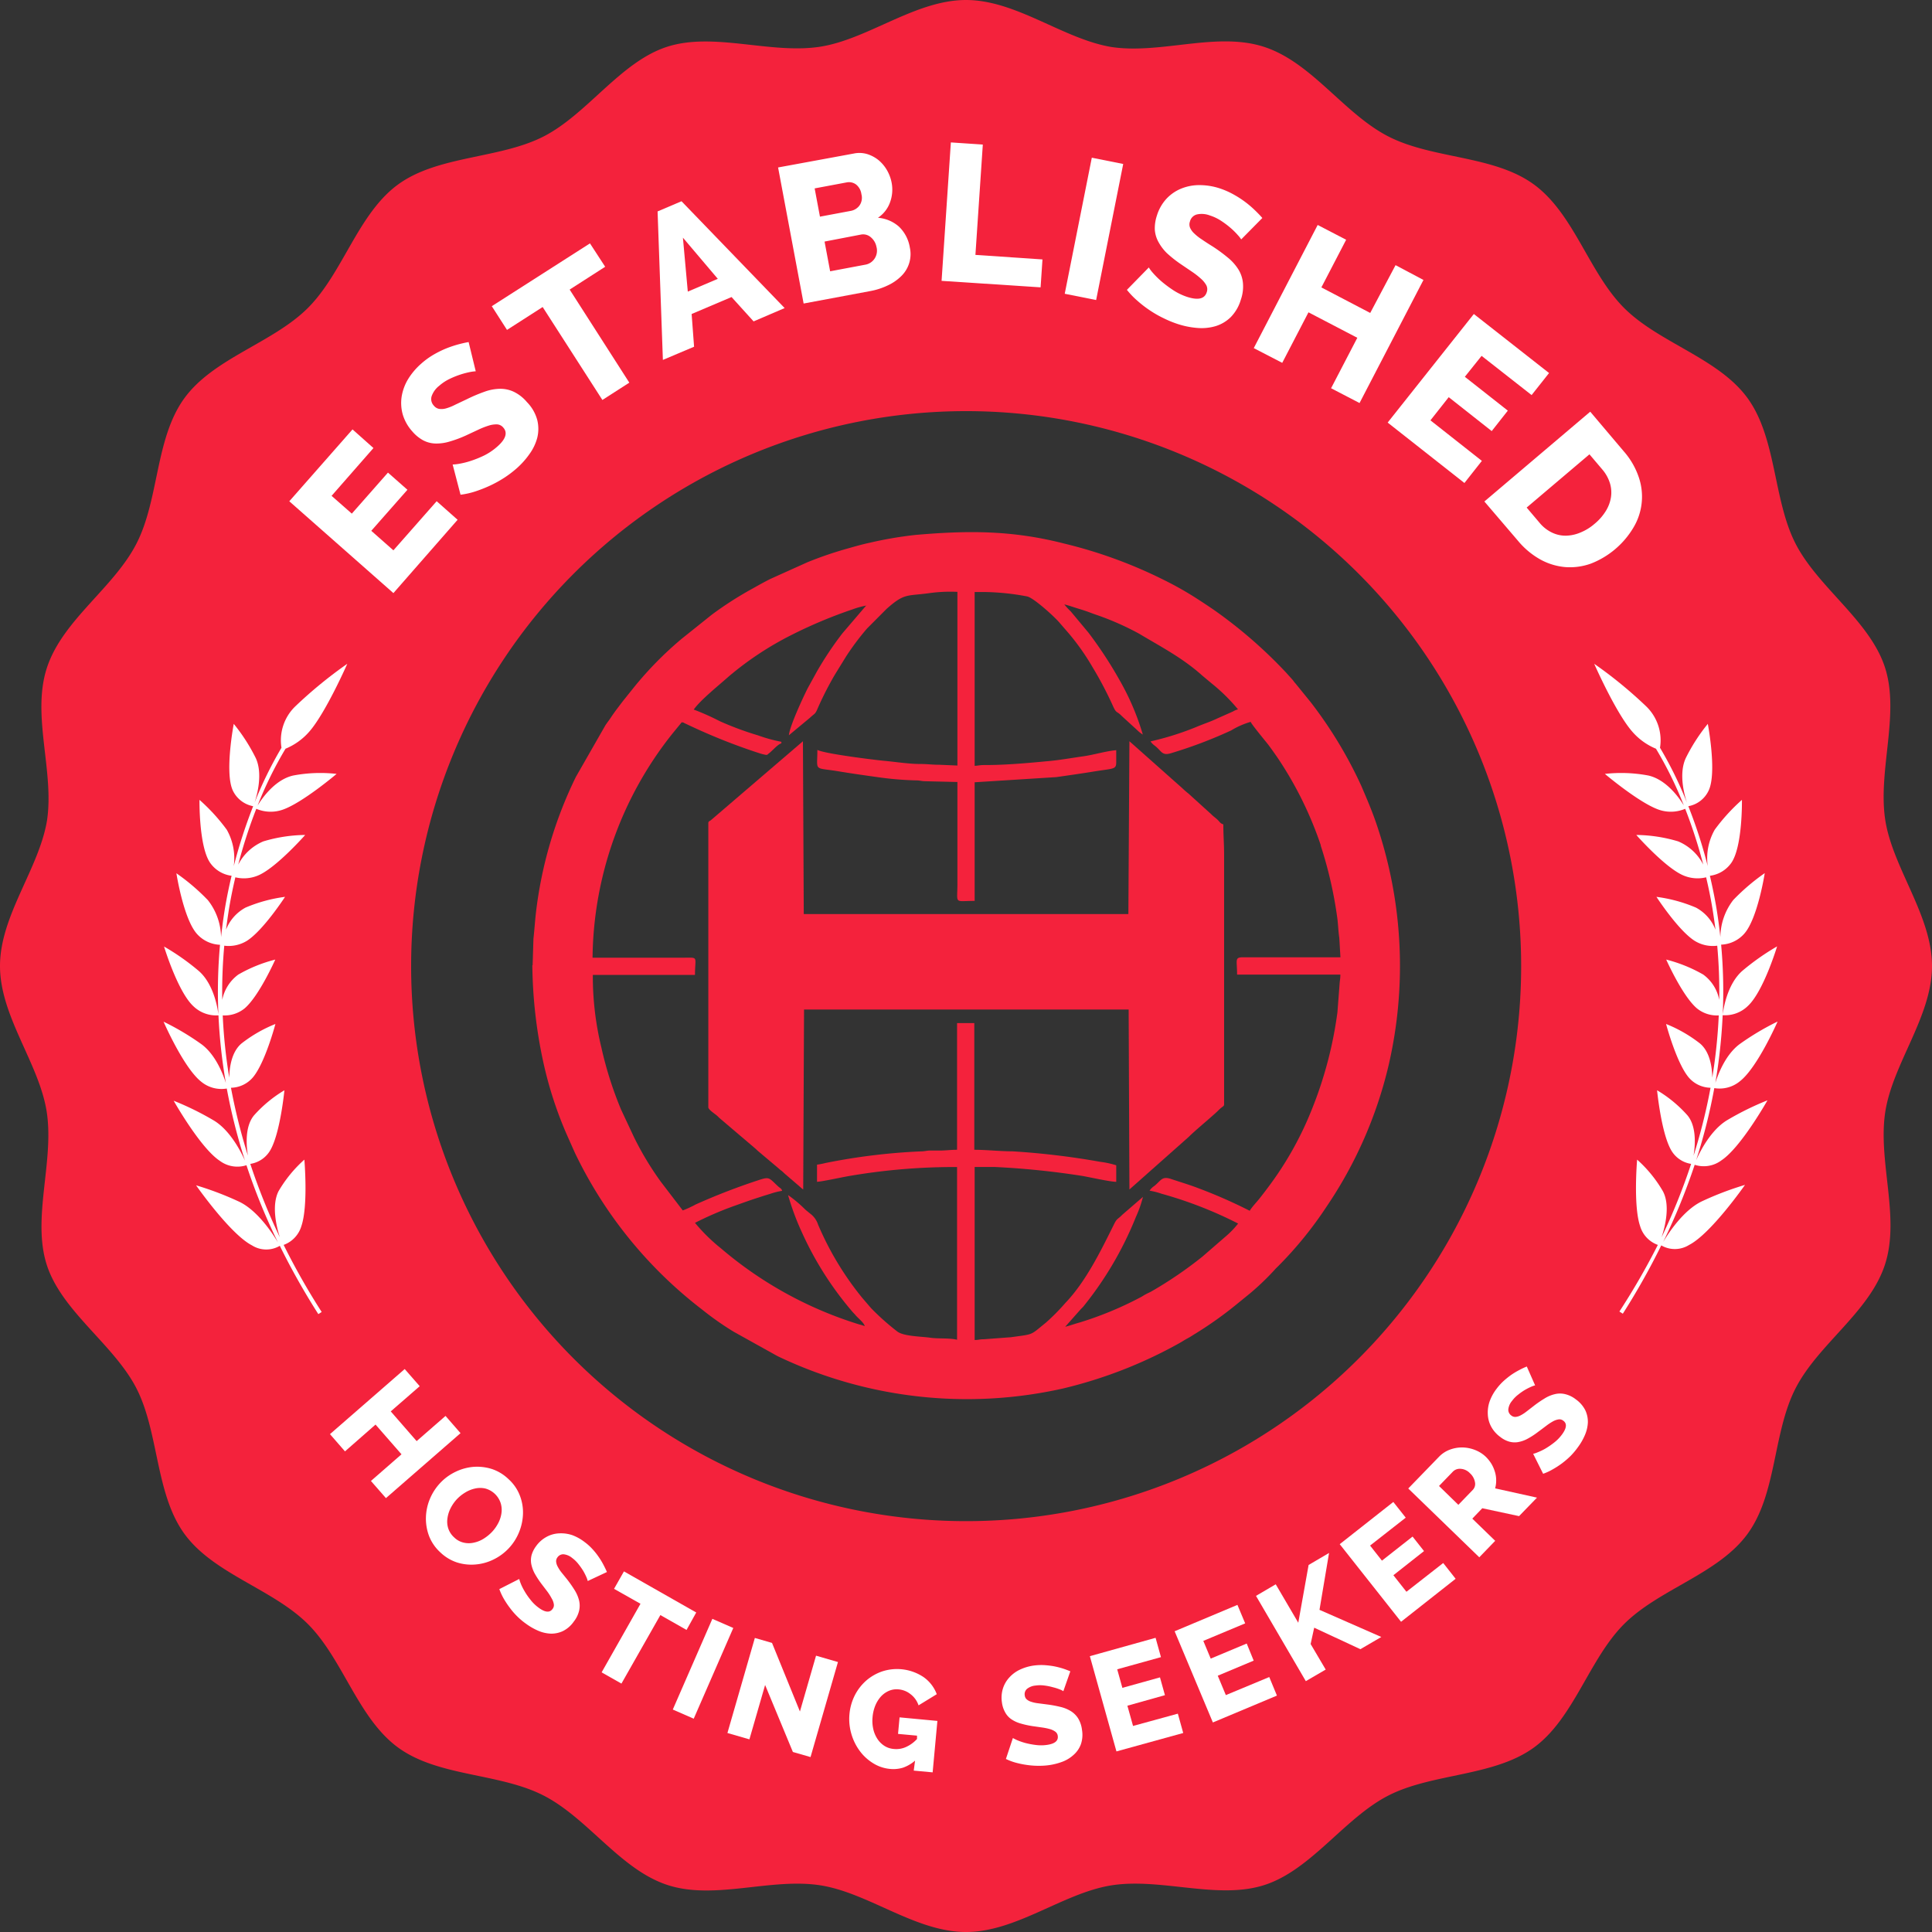 <svg xmlns="http://www.w3.org/2000/svg" viewBox="0 0 276.88 276.88"><rect x="0" y="0" width="276.88" height="276.88" fill="#333333" stroke="none"/><defs><style>.cls-1,.cls-3{fill:#f4223c;}.cls-2{fill:#fff;}.cls-3{fill-rule:evenodd;}</style></defs><g id="Layer_2" data-name="Layer 2"><g id="Layer_1-2" data-name="Layer 1"><path class="cls-1" d="M270.19,159.31c1.09-6.93,6.69-13.64,6.69-20.87s-5.6-14-6.69-20.87c-1.11-7.12,2.12-15.22-.05-21.92s-9.62-11.47-12.83-17.77-2.69-15.08-6.86-20.82-12.67-7.9-17.7-12.93-7.17-13.5-12.93-17.7S205.37,22.82,199,19.57,188.05,9,181.23,6.74s-14.8,1.06-21.92,0C152.38,5.6,145.67,0,138.44,0s-14,5.6-20.87,6.69c-7.12,1.11-15.22-2.13-21.92,0S84.18,16.36,77.88,19.57,62.8,22.26,57.06,26.43s-7.9,12.67-12.93,17.7-13.5,7.17-17.7,12.93-3.61,14.45-6.86,20.82S9,88.83,6.74,95.65s1.06,14.8,0,21.92C5.6,124.5,0,131.2,0,138.44s5.6,13.94,6.69,20.87c1.11,7.12-2.13,15.22,0,21.92S16.36,192.7,19.57,199s2.69,15.08,6.86,20.82,12.67,7.9,17.7,12.93,7.17,13.5,12.93,17.7,14.45,3.61,20.82,6.86,11,10.61,17.77,12.83,14.8-1.06,21.92.05c6.93,1.09,13.63,6.69,20.87,6.69s13.94-5.6,20.87-6.69c7.12-1.11,15.22,2.12,21.92-.05s11.47-9.62,17.77-12.83,15.08-2.69,20.82-6.86,7.9-12.67,12.93-17.7,13.5-7.17,17.7-12.93,3.61-14.45,6.86-20.82,10.61-10.95,12.83-17.77S269.08,166.43,270.19,159.31ZM138.44,218A79.54,79.54,0,1,1,218,138.44,79.53,79.53,0,0,1,138.44,218Z"/><path class="cls-2" d="M66,205.39,55.31,214.7l-2.15-2.46,4.38-3.82-3.72-4.26L49.44,208l-2.15-2.47L58,196.2l2.15,2.46L56,202.27l3.71,4.26,4.14-3.61Z"/><path class="cls-2" d="M63.09,222.46a6.21,6.21,0,0,1-1.6-2.33,7.06,7.06,0,0,1-.45-2.64,7.37,7.37,0,0,1,.55-2.63,7.64,7.64,0,0,1,1.46-2.29,7.37,7.37,0,0,1,2.21-1.63,7.27,7.27,0,0,1,2.59-.72,7,7,0,0,1,2.65.31A6.29,6.29,0,0,1,72.9,212a6.1,6.1,0,0,1,1.6,2.33,6.68,6.68,0,0,1,.45,2.64,7.53,7.53,0,0,1-.57,2.63,7.45,7.45,0,0,1-3.64,3.89,7.13,7.13,0,0,1-2.59.72,6.85,6.85,0,0,1-2.65-.29A6.3,6.3,0,0,1,63.09,222.46Zm2.38-7.6a5.65,5.65,0,0,0-.91,1.32,4.45,4.45,0,0,0-.44,1.46,3.17,3.17,0,0,0,.13,1.43,3,3,0,0,0,.85,1.27,2.82,2.82,0,0,0,1.36.74,3.23,3.23,0,0,0,1.45,0,4.27,4.27,0,0,0,1.41-.57,6.19,6.19,0,0,0,1.22-1,5.65,5.65,0,0,0,.91-1.32,4.38,4.38,0,0,0,.43-1.45,3.25,3.25,0,0,0-.16-1.42,3.18,3.18,0,0,0-2.18-2,3.33,3.33,0,0,0-1.44,0,4.52,4.52,0,0,0-1.4.56A5.67,5.67,0,0,0,65.47,214.86Z"/><path class="cls-2" d="M84.23,226.58a3.13,3.13,0,0,0-.17-.51,9.38,9.38,0,0,0-.45-.9,10,10,0,0,0-.7-1,4.61,4.61,0,0,0-.92-.9,2.26,2.26,0,0,0-1.21-.52,1,1,0,0,0-.89.44.91.91,0,0,0-.19.6,1.84,1.84,0,0,0,.2.68,5.32,5.32,0,0,0,.53.83l.81,1a17.88,17.88,0,0,1,1.11,1.58,5.16,5.16,0,0,1,.64,1.49,3.22,3.22,0,0,1,0,1.48,4,4,0,0,1-.75,1.53,4.14,4.14,0,0,1-1.56,1.37,3.86,3.86,0,0,1-1.75.37,5,5,0,0,1-1.81-.42,8.9,8.9,0,0,1-1.74-1,9.72,9.72,0,0,1-1.2-1,10.27,10.27,0,0,1-1.07-1.22,13.07,13.07,0,0,1-.9-1.34,8.77,8.77,0,0,1-.65-1.4l2.85-1.45a6.12,6.12,0,0,0,.21.63,7.79,7.79,0,0,0,.54,1.09,9.37,9.37,0,0,0,.86,1.25,5.74,5.74,0,0,0,1.17,1.14c.93.69,1.6.75,2,.18a.86.86,0,0,0,.18-.68,2.25,2.25,0,0,0-.3-.81,7.75,7.75,0,0,0-.63-1L77.61,227a13.2,13.2,0,0,1-1-1.53,4.94,4.94,0,0,1-.48-1.36,3,3,0,0,1,.06-1.27,4,4,0,0,1,.64-1.26,4.44,4.44,0,0,1,1.52-1.34,4.12,4.12,0,0,1,1.77-.49A5.08,5.08,0,0,1,82,220a6.76,6.76,0,0,1,1.79,1,7.54,7.54,0,0,1,1.11,1,9.86,9.86,0,0,1,.88,1.1,10.37,10.37,0,0,1,.69,1.13c.2.38.37.73.51,1.06Z"/><path class="cls-2" d="M98.39,233.59l-3.75-2.13-5.58,9.82-2.84-1.61,5.57-9.83L88,227.7l1.42-2.5,10.36,5.89Z"/><path class="cls-2" d="M96.42,245l5.67-13,3,1.31-5.67,13Z"/><path class="cls-2" d="M109.65,241.48l-2.25,7.79-3.15-.91,3.93-13.62,2.46.71,4,9.83,2.31-8,3.14.91-3.93,13.62-2.53-.73Z"/><path class="cls-2" d="M131.14,252.32a5.31,5.31,0,0,1-1.7,1,4.68,4.68,0,0,1-1.88.19,5.5,5.5,0,0,1-2.45-.83,6.8,6.8,0,0,1-1.92-1.78,7.65,7.65,0,0,1-1.19-2.45,7.55,7.55,0,0,1-.26-2.8,7.45,7.45,0,0,1,.77-2.7,7.13,7.13,0,0,1,1.64-2.11,6.94,6.94,0,0,1,2.29-1.31,6.84,6.84,0,0,1,5.92.82,5.22,5.22,0,0,1,1.89,2.45l-2.61,1.6a3.35,3.35,0,0,0-1.13-1.59,3.18,3.18,0,0,0-1.73-.7,2.81,2.81,0,0,0-1.39.21,3.41,3.41,0,0,0-1.14.81,4.61,4.61,0,0,0-.81,1.3,5.7,5.7,0,0,0-.39,1.65,5.33,5.33,0,0,0,.1,1.71,4.25,4.25,0,0,0,.59,1.41,3.37,3.37,0,0,0,1,1,2.93,2.93,0,0,0,1.36.45,3.36,3.36,0,0,0,1.71-.27,4.85,4.85,0,0,0,1.61-1.16l0-.48-2.72-.25.22-2.37,5.42.51-.68,7.37-2.71-.25Z"/><path class="cls-2" d="M152.39,242.37a2.27,2.27,0,0,0-.47-.24,7.16,7.16,0,0,0-1-.32,8.2,8.2,0,0,0-1.22-.25,4.64,4.64,0,0,0-1.29,0,2.27,2.27,0,0,0-1.23.48,1,1,0,0,0-.32.93.87.87,0,0,0,.28.57,1.73,1.73,0,0,0,.62.34,4.89,4.89,0,0,0,1,.22l1.31.17a17.09,17.09,0,0,1,1.9.35,5.07,5.07,0,0,1,1.5.61,3.29,3.29,0,0,1,1.05,1.05,4.08,4.08,0,0,1,.54,1.61,4.23,4.23,0,0,1-.15,2.07,3.75,3.75,0,0,1-1,1.49,5,5,0,0,1-1.58,1,9.08,9.08,0,0,1-1.94.51,10.29,10.29,0,0,1-1.59.1,11,11,0,0,1-1.62-.12,12.28,12.28,0,0,1-1.58-.32,7.94,7.94,0,0,1-1.44-.54l1-3c.08.05.27.15.59.3a9.43,9.43,0,0,0,1.15.4,11.26,11.26,0,0,0,1.49.29,5.93,5.93,0,0,0,1.63,0c1.15-.16,1.67-.59,1.57-1.29a.87.87,0,0,0-.35-.61,2.46,2.46,0,0,0-.78-.37,8.43,8.43,0,0,0-1.12-.23l-1.4-.2a13,13,0,0,1-1.77-.4,4.5,4.5,0,0,1-1.3-.63,2.85,2.85,0,0,1-.85-1,3.9,3.9,0,0,1-.43-1.35,4.48,4.48,0,0,1,.14-2,4.23,4.23,0,0,1,.92-1.59,4.81,4.81,0,0,1,1.52-1.12,6.83,6.83,0,0,1,1.94-.58,8.24,8.24,0,0,1,1.48-.07,12.39,12.39,0,0,1,1.41.16,12.16,12.16,0,0,1,1.29.32c.4.13.77.27,1.1.41Z"/><path class="cls-2" d="M168.8,245.59l.77,2.77L160,251l-3.81-13.65,9.42-2.63.77,2.77-6.27,1.74.74,2.66,5.39-1.5.71,2.55-5.38,1.51.81,2.9Z"/><path class="cls-2" d="M181.9,240.34,183,243l-9.18,3.85-5.48-13.07,9-3.78,1.11,2.65-6,2.51,1.06,2.54,5.16-2.16,1,2.45-5.15,2.16,1.16,2.78Z"/><path class="cls-2" d="M187.14,240.93,180,228.71l2.83-1.66,3.23,5.51,1.48-8.28,2.93-1.72-1.37,8.15,8.86,3.89-3,1.75-6.62-3.08-.51,2.34,2.16,3.66Z"/><path class="cls-2" d="M206.83,224l1.78,2.26-7.82,6.16L192,221.3l7.68-6.05,1.78,2.25-5.11,4,1.7,2.16,4.39-3.45,1.64,2.08-4.39,3.46,1.87,2.37Z"/><path class="cls-2" d="M212,223.18l-10.18-9.86,4.45-4.59a4.19,4.19,0,0,1,1.58-1,4.94,4.94,0,0,1,1.81-.29,5.21,5.21,0,0,1,1.78.38,4.69,4.69,0,0,1,1.49.95,5.4,5.4,0,0,1,.8,1,4.93,4.93,0,0,1,.5,1.13,4.07,4.07,0,0,1,.19,1.2,4.12,4.12,0,0,1-.15,1.2l6,1.33-2.57,2.65-5.27-1.13L211,217.64l3.28,3.18ZM209,215.66l2.08-2.15a1.23,1.23,0,0,0,.3-1.1,2.26,2.26,0,0,0-.72-1.28,2,2,0,0,0-1.34-.63,1.39,1.39,0,0,0-1.09.39l-2,2.07Z"/><path class="cls-2" d="M220,198.54a3.53,3.53,0,0,0-.5.17,9.38,9.38,0,0,0-.9.45,7.8,7.8,0,0,0-1,.69,4.4,4.4,0,0,0-.91.92,2.25,2.25,0,0,0-.53,1.21,1,1,0,0,0,.43.88.87.87,0,0,0,.6.2,1.83,1.83,0,0,0,.69-.2,5.15,5.15,0,0,0,.82-.52l1.05-.81a15.86,15.86,0,0,1,1.59-1.1,4.86,4.86,0,0,1,1.49-.63,3.09,3.09,0,0,1,1.48,0,4,4,0,0,1,1.53.75,4.29,4.29,0,0,1,1.36,1.57,3.89,3.89,0,0,1,.36,1.76,5.2,5.2,0,0,1-.43,1.8,8.59,8.59,0,0,1-1,1.73,10.64,10.64,0,0,1-1,1.2,12.4,12.4,0,0,1-1.23,1.07,12,12,0,0,1-1.35.88,7.65,7.65,0,0,1-1.4.65l-1.43-2.86a3.53,3.53,0,0,0,.63-.21,8,8,0,0,0,1.09-.52,11.35,11.35,0,0,0,1.26-.86,6,6,0,0,0,1.14-1.16c.69-.93.76-1.6.19-2a.86.86,0,0,0-.68-.18,2.42,2.42,0,0,0-.81.29,7.75,7.75,0,0,0-.95.63c-.35.26-.72.55-1.14.85a10.83,10.83,0,0,1-1.53,1,4.45,4.45,0,0,1-1.36.48,2.91,2.91,0,0,1-1.28-.07,3.66,3.66,0,0,1-1.25-.65,4.45,4.45,0,0,1-1.34-1.52,4.1,4.1,0,0,1-.47-1.77,4.89,4.89,0,0,1,.28-1.87,6.76,6.76,0,0,1,1-1.79,8.07,8.07,0,0,1,1-1.1,12.46,12.46,0,0,1,1.1-.88,11.4,11.4,0,0,1,1.14-.68,10,10,0,0,1,1.07-.5Z"/><path class="cls-2" d="M237.59,178.41a4.07,4.07,0,0,1-2.54-2.69c-1-2.92-.43-9.53-.43-9.53a18.36,18.36,0,0,1,3.7,4.54c1.06,2,.33,5-.2,6.6a89.16,89.16,0,0,0,4.24-10.53,4,4,0,0,1-2.88-2c-1.41-2.47-2-8.55-2-8.55a18.27,18.27,0,0,1,4.36,3.6c1.3,1.57,1.12,4.23.87,5.77a80.37,80.37,0,0,0,2.43-9.73,4.22,4.22,0,0,1-3.11-1.46c-1.77-2.07-3.26-7.68-3.26-7.68a19.74,19.74,0,0,1,4.88,2.81c1.43,1.22,1.72,3.43,1.74,4.89a77.24,77.24,0,0,0,.93-8.93,4.55,4.55,0,0,1-3.12-1c-2.08-1.75-4.41-7-4.41-7a21,21,0,0,1,5.31,2.15,5.85,5.85,0,0,1,2.29,3.63,74,74,0,0,0-.29-7.77,4.93,4.93,0,0,1-3.22-.69c-2.35-1.47-5.49-6.31-5.49-6.31a21.54,21.54,0,0,1,5.66,1.54,6.08,6.08,0,0,1,2.8,3.17c-.12-1-.27-2-.43-3-.26-1.57-.57-3.07-.91-4.51a5.19,5.19,0,0,1-3.44-.35c-2.6-1.22-6.57-5.72-6.57-5.72a21.61,21.61,0,0,1,6,.92,7.14,7.14,0,0,1,3.6,3.33,71.38,71.38,0,0,0-2.59-8,5.25,5.25,0,0,1-3.81.12c-2.83-1-7.7-5.12-7.7-5.12a21,21,0,0,1,6.22.23c2.6.58,4.46,3.24,5.1,4.3a54.29,54.29,0,0,0-4-8.14,9.1,9.1,0,0,1-3.44-2.5c-2.36-2.73-5.41-9.67-5.41-9.67a62.62,62.62,0,0,1,7.43,6.08,6.75,6.75,0,0,1,2,5.95,55.69,55.69,0,0,1,3.86,7.87c-.39-1.17-1.2-4.18-.16-6.4a26,26,0,0,1,3.15-4.89s1.34,7,.12,9.56a4,4,0,0,1-2.91,2.24,69.7,69.7,0,0,1,2.78,8.59,8.26,8.26,0,0,1,1-5.22,27.13,27.13,0,0,1,3.9-4.28s.11,6.63-1.5,9a4.44,4.44,0,0,1-3.09,1.88c.34,1.46.66,3,.93,4.59q.33,2,.57,4.2a8.85,8.85,0,0,1,1.85-5.32,30.2,30.2,0,0,1,4.51-3.85s-1,6.45-2.91,8.65a4.67,4.67,0,0,1-3.34,1.6,73.34,73.34,0,0,1,.23,10c.08-.63.58-4.27,2.79-6.23a34.49,34.49,0,0,1,5-3.52s-1.94,6.44-4.18,8.53a4.69,4.69,0,0,1-3.62,1.33,79,79,0,0,1-1.05,9.7c.42-1.33,1.49-4.08,3.49-5.56a37.58,37.58,0,0,1,5.43-3.23s-2.87,6.57-5.38,8.54a4.57,4.57,0,0,1-3.69,1,80.52,80.52,0,0,1-2.6,10.33c.58-1.31,2.11-4.3,4.4-5.71a41.58,41.58,0,0,1,5.82-2.87s-3.82,6.78-6.61,8.61a4.21,4.21,0,0,1-3.82.63,91.26,91.26,0,0,1-4.52,11.07c.72-1.22,2.86-4.52,5.5-5.81a44.77,44.77,0,0,1,6.23-2.38s-4.88,7-8,8.6a3.86,3.86,0,0,1-4,.07,102.19,102.19,0,0,1-5.51,9.79l-.49-.31A102,102,0,0,0,237.59,178.41Z"/><path class="cls-2" d="M40.65,178.41a4.11,4.11,0,0,0,2.54-2.69c1-2.92.43-9.53.43-9.53a18.53,18.53,0,0,0-3.71,4.54c-1,2-.32,5,.2,6.6a90.91,90.91,0,0,1-4.24-10.53,4,4,0,0,0,2.89-2c1.41-2.47,2-8.55,2-8.55a18.48,18.48,0,0,0-4.36,3.6c-1.3,1.57-1.12,4.23-.87,5.77a84.29,84.29,0,0,1-2.43-9.73,4.24,4.24,0,0,0,3.12-1.46c1.77-2.07,3.25-7.68,3.25-7.68a19.74,19.74,0,0,0-4.88,2.81c-1.42,1.22-1.71,3.43-1.73,4.89a75.19,75.19,0,0,1-.94-8.93,4.56,4.56,0,0,0,3.13-1c2.07-1.75,4.4-7,4.4-7a20.87,20.87,0,0,0-5.3,2.15,5.91,5.91,0,0,0-2.3,3.63,74,74,0,0,1,.29-7.77,5,5,0,0,0,3.23-.69c2.34-1.47,5.48-6.31,5.48-6.31a21.54,21.54,0,0,0-5.66,1.54,6.13,6.13,0,0,0-2.8,3.17c.13-1,.27-2,.43-3,.26-1.57.57-3.07.91-4.51a5.22,5.22,0,0,0,3.45-.35c2.59-1.22,6.56-5.72,6.56-5.72a21.61,21.61,0,0,0-6,.92,7.18,7.18,0,0,0-3.6,3.33,71.38,71.38,0,0,1,2.59-8,5.25,5.25,0,0,0,3.81.12c2.84-1,7.7-5.12,7.7-5.12a20.91,20.91,0,0,0-6.21.23c-2.61.58-4.46,3.24-5.11,4.3a55.33,55.33,0,0,1,4-8.14,9.11,9.11,0,0,0,3.45-2.5c2.35-2.73,5.4-9.67,5.4-9.67a63.49,63.49,0,0,0-7.43,6.08,6.75,6.75,0,0,0-2,5.95,56.85,56.85,0,0,0-3.86,7.87c.39-1.17,1.2-4.18.17-6.4a26,26,0,0,0-3.15-4.89s-1.34,7-.13,9.56a4.06,4.06,0,0,0,2.91,2.24,73.27,73.27,0,0,0-2.78,8.59,8.31,8.31,0,0,0-1-5.22,26.94,26.94,0,0,0-3.91-4.28s-.1,6.63,1.51,9a4.42,4.42,0,0,0,3.09,1.88c-.35,1.46-.67,3-.94,4.59q-.33,2-.57,4.2A8.78,8.78,0,0,0,29.79,129a30.2,30.2,0,0,0-4.51-3.85s1,6.45,2.91,8.65a4.67,4.67,0,0,0,3.34,1.6,75,75,0,0,0-.23,10c-.07-.63-.57-4.27-2.79-6.23a33.9,33.9,0,0,0-5-3.52s1.95,6.44,4.18,8.53a4.7,4.7,0,0,0,3.62,1.33,77.14,77.14,0,0,0,1.06,9.7c-.42-1.33-1.49-4.08-3.5-5.56a37.58,37.58,0,0,0-5.43-3.23S26.3,153,28.81,155a4.57,4.57,0,0,0,3.69,1,82.31,82.31,0,0,0,2.61,10.33c-.59-1.31-2.12-4.3-4.4-5.71a41.58,41.58,0,0,0-5.82-2.87s3.82,6.78,6.61,8.61a4.21,4.21,0,0,0,3.82.63,88.14,88.14,0,0,0,4.52,11.07c-.73-1.22-2.87-4.52-5.5-5.81a45.17,45.17,0,0,0-6.24-2.38s4.89,7,8,8.6a3.83,3.83,0,0,0,4,.07,102.35,102.35,0,0,0,5.52,9.79l.48-.31A99.69,99.69,0,0,1,40.65,178.41Z"/><g id="Layer_1-3" data-name="Layer_1"><g id="_2478635831856" data-name=" 2478635831856"><path class="cls-3" d="M124.16,86.75l-3.42,4a48.46,48.46,0,0,0-3.68,5.51l-1.31,2.38c-.69,1.37-2.59,5.46-2.69,6.73l3-2.49c.82-.77.73-.42,1.22-1.58a47.49,47.49,0,0,1,2.36-4.6l1.62-2.63a37.38,37.38,0,0,1,3-4l2.8-2.81c2.6-2.31,2.89-1.8,6.15-2.26a22.08,22.08,0,0,1,4-.18v24.89l-2.58-.11c-1.06,0-1.7-.11-2.69-.11-1.72,0-3.52-.3-5.16-.45-1.15-.1-8.56-1-9.64-1.57,0,3.19-.61,2.46,3.09,3.08,1.82.3,3.49.54,5.37.8a46.81,46.81,0,0,0,5.67.49c.63,0,.71.11,1.34.12l4.6.11v14.57c0,3-.53,2.47,2.47,2.47v-17l11.71-.74c1.87-.27,3.65-.52,5.36-.8,3-.49,3.24-.25,3.22-1.48v-1.58c-1.49.13-3.22.67-4.73.88s-3.28.53-4.92.68c-3.09.29-6.2.58-9.3.57-.64,0-.85.1-1.34.11V84.84h1.23a35,35,0,0,1,6.31.64c1,.25,4,3,4.63,3.77l1.3,1.5a33.87,33.87,0,0,1,3.43,4.87,52.6,52.6,0,0,1,2.9,5.51c.55,1.21.48.66,1.3,1.5l2.19,2a4.07,4.07,0,0,0,.81.64,36.23,36.23,0,0,0-3.32-7.78A59.12,59.12,0,0,0,156,90.68l-2.55-3.06a9.38,9.38,0,0,1-.92-1c.64.15,1.27.38,1.89.57s1.18.36,1.86.62,1.15.4,1.81.65a40,40,0,0,1,5.15,2.35c3.14,1.88,6.26,3.49,9.05,6l1.34,1.12a26.22,26.22,0,0,1,3.79,3.73,2.49,2.49,0,0,0-.71.3l-2.25,1c-1,.48-2,.79-3,1.22a41.43,41.43,0,0,1-6.57,2.07,2.24,2.24,0,0,0,.61.62c1,.77,1,1.51,2.4,1.05a65,65,0,0,0,8.54-3.24,11.51,11.51,0,0,1,2.8-1.23c.09.33,2.25,2.92,2.53,3.29.44.59.8,1.1,1.22,1.7a52.46,52.46,0,0,1,6.29,12.68l0,.08a58.72,58.72,0,0,1,2.4,10.59c.09.78.13,1.78.26,2.64l.16,2.76H178.18c-1.29,0-.89.35-.89,2.48h14.8c0,.65-.08.82-.11,1.34l-.31,4.06A57.26,57.26,0,0,1,188,159a48,48,0,0,1-6.29,11.19c-.44.59-.83,1.1-1.27,1.65s-1,1.11-1.34,1.68a71.84,71.84,0,0,0-7.32-3.22c-1.32-.51-2.56-.87-3.93-1.33s-1.44.22-2.43,1a2.25,2.25,0,0,0-.67.67,10,10,0,0,1,1.69.43,58.54,58.54,0,0,1,11,4.28,12.9,12.9,0,0,1-1.82,1.88l-3.3,2.86a57.81,57.81,0,0,1-7.33,5c-.28.15-.52.25-.82.41s-.43.28-.78.45a49.52,49.52,0,0,1-8.73,3.6c-.7.19-1.32.43-2,.59l2.16-2.44c.17-.19.28-.27.44-.46a49.92,49.92,0,0,0,7.54-12.86,16.21,16.21,0,0,0,1-2.85l-2.94,2.54c-.74.76-.75.44-1.28,1.53-1.87,3.77-4,8.11-6.91,11.14a29.7,29.7,0,0,1-2.79,2.82c-2.31,1.86-1.64,1.61-5,2.08l-3.86.29c-.65,0-.78.11-1.34.11V167.24c.89,0,1.92,0,2.8,0a116.14,116.14,0,0,1,12.72,1.3c1,.18,3.94.83,4.77.83V167a13.08,13.08,0,0,0-2.31-.5A110.28,110.28,0,0,0,145.12,165c-1.73,0-3.74-.22-5.49-.22V146.62h-2.47v18.16c-1,0-1.56.11-2.58.11-.44,0-.91,0-1.35,0s-.69.12-1.34.12a88.31,88.31,0,0,0-13.57,1.66,11.11,11.11,0,0,1-1.23.24v2.46c.94-.07,3.46-.64,4.65-.84a88.9,88.9,0,0,1,15.42-1.28V192c-1.21-.28-2.63-.11-3.86-.29s-3.8-.19-4.71-.89a35.86,35.86,0,0,1-3.74-3.33L123.57,186a43.5,43.5,0,0,1-6.33-10.5,3.17,3.17,0,0,0-1.18-1.61c-.29-.26-.44-.34-.73-.62a18.28,18.28,0,0,0-2.39-2,37.09,37.09,0,0,0,2,5.38A47.45,47.45,0,0,0,122.17,188c.17.2.27.27.43.47.37.45,1.19,1.05,1.33,1.58a8.75,8.75,0,0,0-.85-.26,55.8,55.8,0,0,1-19.74-10.87,25.58,25.58,0,0,1-3.74-3.67,48.38,48.38,0,0,1,6-2.56c1.06-.38,2-.72,3.17-1.09.57-.19,1.07-.34,1.62-.51a10.32,10.32,0,0,1,1.7-.43c-.1-.36-.29-.37-.59-.65-1.22-1.13-1.2-1.36-2.42-1a91.84,91.84,0,0,0-9.39,3.61,14.86,14.86,0,0,1-1.84.85l-3.16-4.13a44.08,44.08,0,0,1-3.83-6.37L89,159a52.79,52.79,0,0,1-2.81-8.86,43.06,43.06,0,0,1-1.23-10.42H99.6c0-2.75.61-2.47-1.79-2.47H84.92a52.38,52.38,0,0,1,11.47-32.14l1.31-1.6c.58.11.12,0,.42.14l1.37.64a84.51,84.51,0,0,0,9.26,3.63,7,7,0,0,0,1,.26c.3,0,.16,0,.42-.19.51-.38,1.28-1.32,1.81-1.46v-.22a22.4,22.4,0,0,1-3.34-.92,45,45,0,0,1-5.41-2l-.38-.19a34.57,34.57,0,0,0-3.43-1.51c1-1.41,3.62-3.49,5.07-4.79a45.63,45.63,0,0,1,9-5.93,67,67,0,0,1,8.69-3.64,12,12,0,0,1,2-.55Zm0,0h0M76.29,138.32a68.42,68.42,0,0,0,1.57,13.89,55.84,55.84,0,0,0,3.31,10.26l1.21,2.72a62.14,62.14,0,0,0,18.22,22.47,42.51,42.51,0,0,0,4.54,3.19l6.27,3.49A62.85,62.85,0,0,0,152.29,199,65,65,0,0,0,169,192.5c.44-.24.78-.48,1.2-.7s.74-.45,1.19-.72a54.33,54.33,0,0,0,5.64-4l2.16-1.76a36.82,36.82,0,0,0,3.49-3.35c.16-.19.31-.32.5-.51a54.64,54.64,0,0,0,6.93-8.53A60.89,60.89,0,0,0,199,152.69a63.07,63.07,0,0,0-1.71-34.53c-.64-1.92-1.42-3.71-2.2-5.54a61.6,61.6,0,0,0-7.26-12l-2.16-2.66c-.23-.24-.24-.32-.45-.56l-.9-1a66.84,66.84,0,0,0-10.36-9c-.78-.53-1.48-1-2.29-1.52a47.92,47.92,0,0,0-4.94-2.8,67,67,0,0,0-14.21-5.18C145.11,76,138.83,76,131.22,76.66a55.5,55.5,0,0,0-6.61,1.13c-1,.21-2,.5-3,.78a54.1,54.1,0,0,0-5.88,2l-5.33,2.4c-.9.45-1.66.88-2.55,1.38A50.48,50.48,0,0,0,102,88.1l-4.3,3.44a50.82,50.82,0,0,0-6.79,6.89l-1.69,2.11c-.57.76-1.12,1.45-1.66,2.27-.27.41-.51.7-.79,1.12l-4.24,7.41a60.12,60.12,0,0,0-5.74,19.6c-.13,1.2-.21,2.44-.34,3.59l-.12,3.79"/><path class="cls-3" d="M101.51,118v40.69c0,.33.92.92,1.2,1.16s.23.23.4.38l5.15,4.38c.17.15.23.23.41.38l3,2.53c.21.2.24.19.43.35s.24.23.41.38l1.69,1.45c.32.26.63.57.91.77l.12-25.79h46.52l.11,25.79,8.5-7.54c1-1,3.45-3,4.26-3.81.59-.61.81-.53.81-.87V122.51c0-1.59-.11-2.78-.11-4.37-.44-.11-.56-.42-.87-.7s-.5-.39-.84-.73l-3.31-3a10.94,10.94,0,0,1-.84-.73l-7.6-6.75L161.71,131H115.19l-.12-24.77-13.15,11.28c-.26.22-.41.16-.41.49Z"/></g></g><path class="cls-2" d="M62.58,71.83l3,2.66L56.38,85,41.46,71.84l9.06-10.3,3,2.67-6,6.85,2.9,2.55,5.18-5.88,2.79,2.46-5.18,5.88,3.17,2.8Z"/><path class="cls-2" d="M68.18,53.21a6.61,6.61,0,0,0-.74.09,12,12,0,0,0-1.37.35,12.56,12.56,0,0,0-1.63.65,6.57,6.57,0,0,0-1.51,1,3.24,3.24,0,0,0-1.08,1.51,1.37,1.37,0,0,0,.34,1.34,1.24,1.24,0,0,0,.76.45,2.37,2.37,0,0,0,1-.08A7,7,0,0,0,65.24,58l1.67-.79a22.68,22.68,0,0,1,2.5-1.06,6.81,6.81,0,0,1,2.23-.43,4.5,4.5,0,0,1,2,.43,5.7,5.7,0,0,1,1.88,1.48A5.81,5.81,0,0,1,77,60.21a5.32,5.32,0,0,1,0,2.51,7,7,0,0,1-1.12,2.35,11.59,11.59,0,0,1-1.88,2.09,15.33,15.33,0,0,1-1.78,1.34,17.58,17.58,0,0,1-2,1.1,20.08,20.08,0,0,1-2.11.83A11.16,11.16,0,0,1,66,70.9l-1.13-4.33a6.42,6.42,0,0,0,.92-.1,11.61,11.61,0,0,0,1.65-.41,15.35,15.35,0,0,0,2-.81A8.71,8.71,0,0,0,71.27,64c1.22-1.07,1.51-2,.85-2.73a1.23,1.23,0,0,0-.88-.45,3.62,3.62,0,0,0-1.19.17,11.5,11.5,0,0,0-1.5.59l-1.8.84a17.06,17.06,0,0,1-2.39.88,6.39,6.39,0,0,1-2,.26,4,4,0,0,1-1.72-.46,5.48,5.48,0,0,1-1.54-1.26,6.28,6.28,0,0,1-1.39-2.47,6.09,6.09,0,0,1-.14-2.58,7,7,0,0,1,.93-2.48,9.65,9.65,0,0,1,1.84-2.17A11,11,0,0,1,62,50.91,14.66,14.66,0,0,1,63.79,50a16,16,0,0,1,1.76-.61c.58-.16,1.11-.28,1.61-.37Z"/><path class="cls-2" d="M86.73,38.23,81.64,41.5l8.55,13.34-3.86,2.48L77.77,44l-5.11,3.28-2.18-3.4,14.07-9Z"/><path class="cls-2" d="M95,51.58,94.24,30.3l3.43-1.46,14.78,15.31L108,46.06l-3.16-3.49L99.12,45l.35,4.69Zm2.87-17.52.7,7.73,4.3-1.83Z"/><path class="cls-2" d="M130.39,35.47a4.4,4.4,0,0,1-1.25,4.12,6.78,6.78,0,0,1-1.95,1.33,9.89,9.89,0,0,1-2.5.8l-9.52,1.78L111.51,24l10.87-2a3.91,3.91,0,0,1,1.93.09,4.91,4.91,0,0,1,1.62.88,5.34,5.34,0,0,1,1.19,1.43,5.75,5.75,0,0,1,.66,1.77,5.27,5.27,0,0,1-.21,2.78,4.47,4.47,0,0,1-1.75,2.26,5.14,5.14,0,0,1,3,1.26A5.31,5.31,0,0,1,130.39,35.47ZM116.75,27l.76,4.05,4.43-.83a2,2,0,0,0,1.22-.75,1.92,1.92,0,0,0,.29-1.64,2.1,2.1,0,0,0-.78-1.4,1.71,1.71,0,0,0-1.33-.29Zm8.87,8.45a2.37,2.37,0,0,0-.81-1.44,1.67,1.67,0,0,0-1.44-.39l-5.2,1,.8,4.26,5-.94a2,2,0,0,0,1.35-.85A2.07,2.07,0,0,0,125.62,35.42Z"/><path class="cls-2" d="M134.94,40.25l1.33-19.84,4.58.31-1.06,15.81,9.61.65-.27,4Z"/><path class="cls-2" d="M152.59,42.1l3.88-19.5,4.5.9L157.09,43Z"/><path class="cls-2" d="M177.88,34.31a4,4,0,0,0-.46-.59,10.41,10.41,0,0,0-1-1,12.48,12.48,0,0,0-1.4-1.06,6.43,6.43,0,0,0-1.63-.78,3.23,3.23,0,0,0-1.85-.15,1.37,1.37,0,0,0-1,1,1.26,1.26,0,0,0,0,.88,2.44,2.44,0,0,0,.58.82,7.13,7.13,0,0,0,1.08.86c.44.3.95.64,1.54,1a22.28,22.28,0,0,1,2.19,1.6,7,7,0,0,1,1.52,1.68,4.51,4.51,0,0,1,.68,2,5.68,5.68,0,0,1-.3,2.37,5.94,5.94,0,0,1-1.46,2.52,5.33,5.33,0,0,1-2.16,1.28,7.14,7.14,0,0,1-2.6.26,12.06,12.06,0,0,1-2.75-.54,15,15,0,0,1-2.07-.84,15.49,15.49,0,0,1-2-1.14,16.07,16.07,0,0,1-1.79-1.38,11.54,11.54,0,0,1-1.5-1.56l3.14-3.21a5.07,5.07,0,0,0,.55.74,12.5,12.5,0,0,0,1.21,1.21,16.72,16.72,0,0,0,1.7,1.28,8.53,8.53,0,0,0,2.07,1c1.55.49,2.47.27,2.77-.68a1.26,1.26,0,0,0-.06-1,3.58,3.58,0,0,0-.76-.93,11.47,11.47,0,0,0-1.28-1l-1.64-1.11a17.28,17.28,0,0,1-2-1.59A6.86,6.86,0,0,1,166,34.64a4.26,4.26,0,0,1-.5-1.72,5.69,5.69,0,0,1,.29-2,6.28,6.28,0,0,1,1.41-2.47,6,6,0,0,1,2.13-1.44,6.84,6.84,0,0,1,2.61-.48,9.22,9.22,0,0,1,2.81.45,11.21,11.21,0,0,1,1.91.82,14.27,14.27,0,0,1,3.1,2.25c.44.42.82.81,1.15,1.19Z"/><path class="cls-2" d="M204,40.12l-9.16,17.64-4.08-2.12,3.76-7.23-7-3.65L183.76,52l-4.08-2.11,9.16-17.65,4.08,2.12-3.55,6.83,7,3.66L200,38Z"/><path class="cls-2" d="M212.37,66.05l-2.5,3.17-11-8.66L211.22,45,222,53.46l-2.5,3.16L212.33,51l-2.4,3,6.16,4.85-2.31,2.93-6.16-4.86L205,60.24Z"/><path class="cls-2" d="M212.73,71.87,227.9,59l4.79,5.66a10.94,10.94,0,0,1,2.19,3.8,8.6,8.6,0,0,1-.82,7.2A12.25,12.25,0,0,1,228,80.77a8.9,8.9,0,0,1-3.69.5,9,9,0,0,1-3.56-1.09,11.35,11.35,0,0,1-3.18-2.65Zm15.78,3.21a7.44,7.44,0,0,0,1.6-1.81,5.31,5.31,0,0,0,.76-2,4.56,4.56,0,0,0-.14-2,5.54,5.54,0,0,0-1.11-2l-1.83-2.16-9,7.63,1.83,2.16a5.25,5.25,0,0,0,1.79,1.42,4.47,4.47,0,0,0,2,.45,5.61,5.61,0,0,0,2.08-.45A7.24,7.24,0,0,0,228.51,75.08Z"/></g></g></svg>